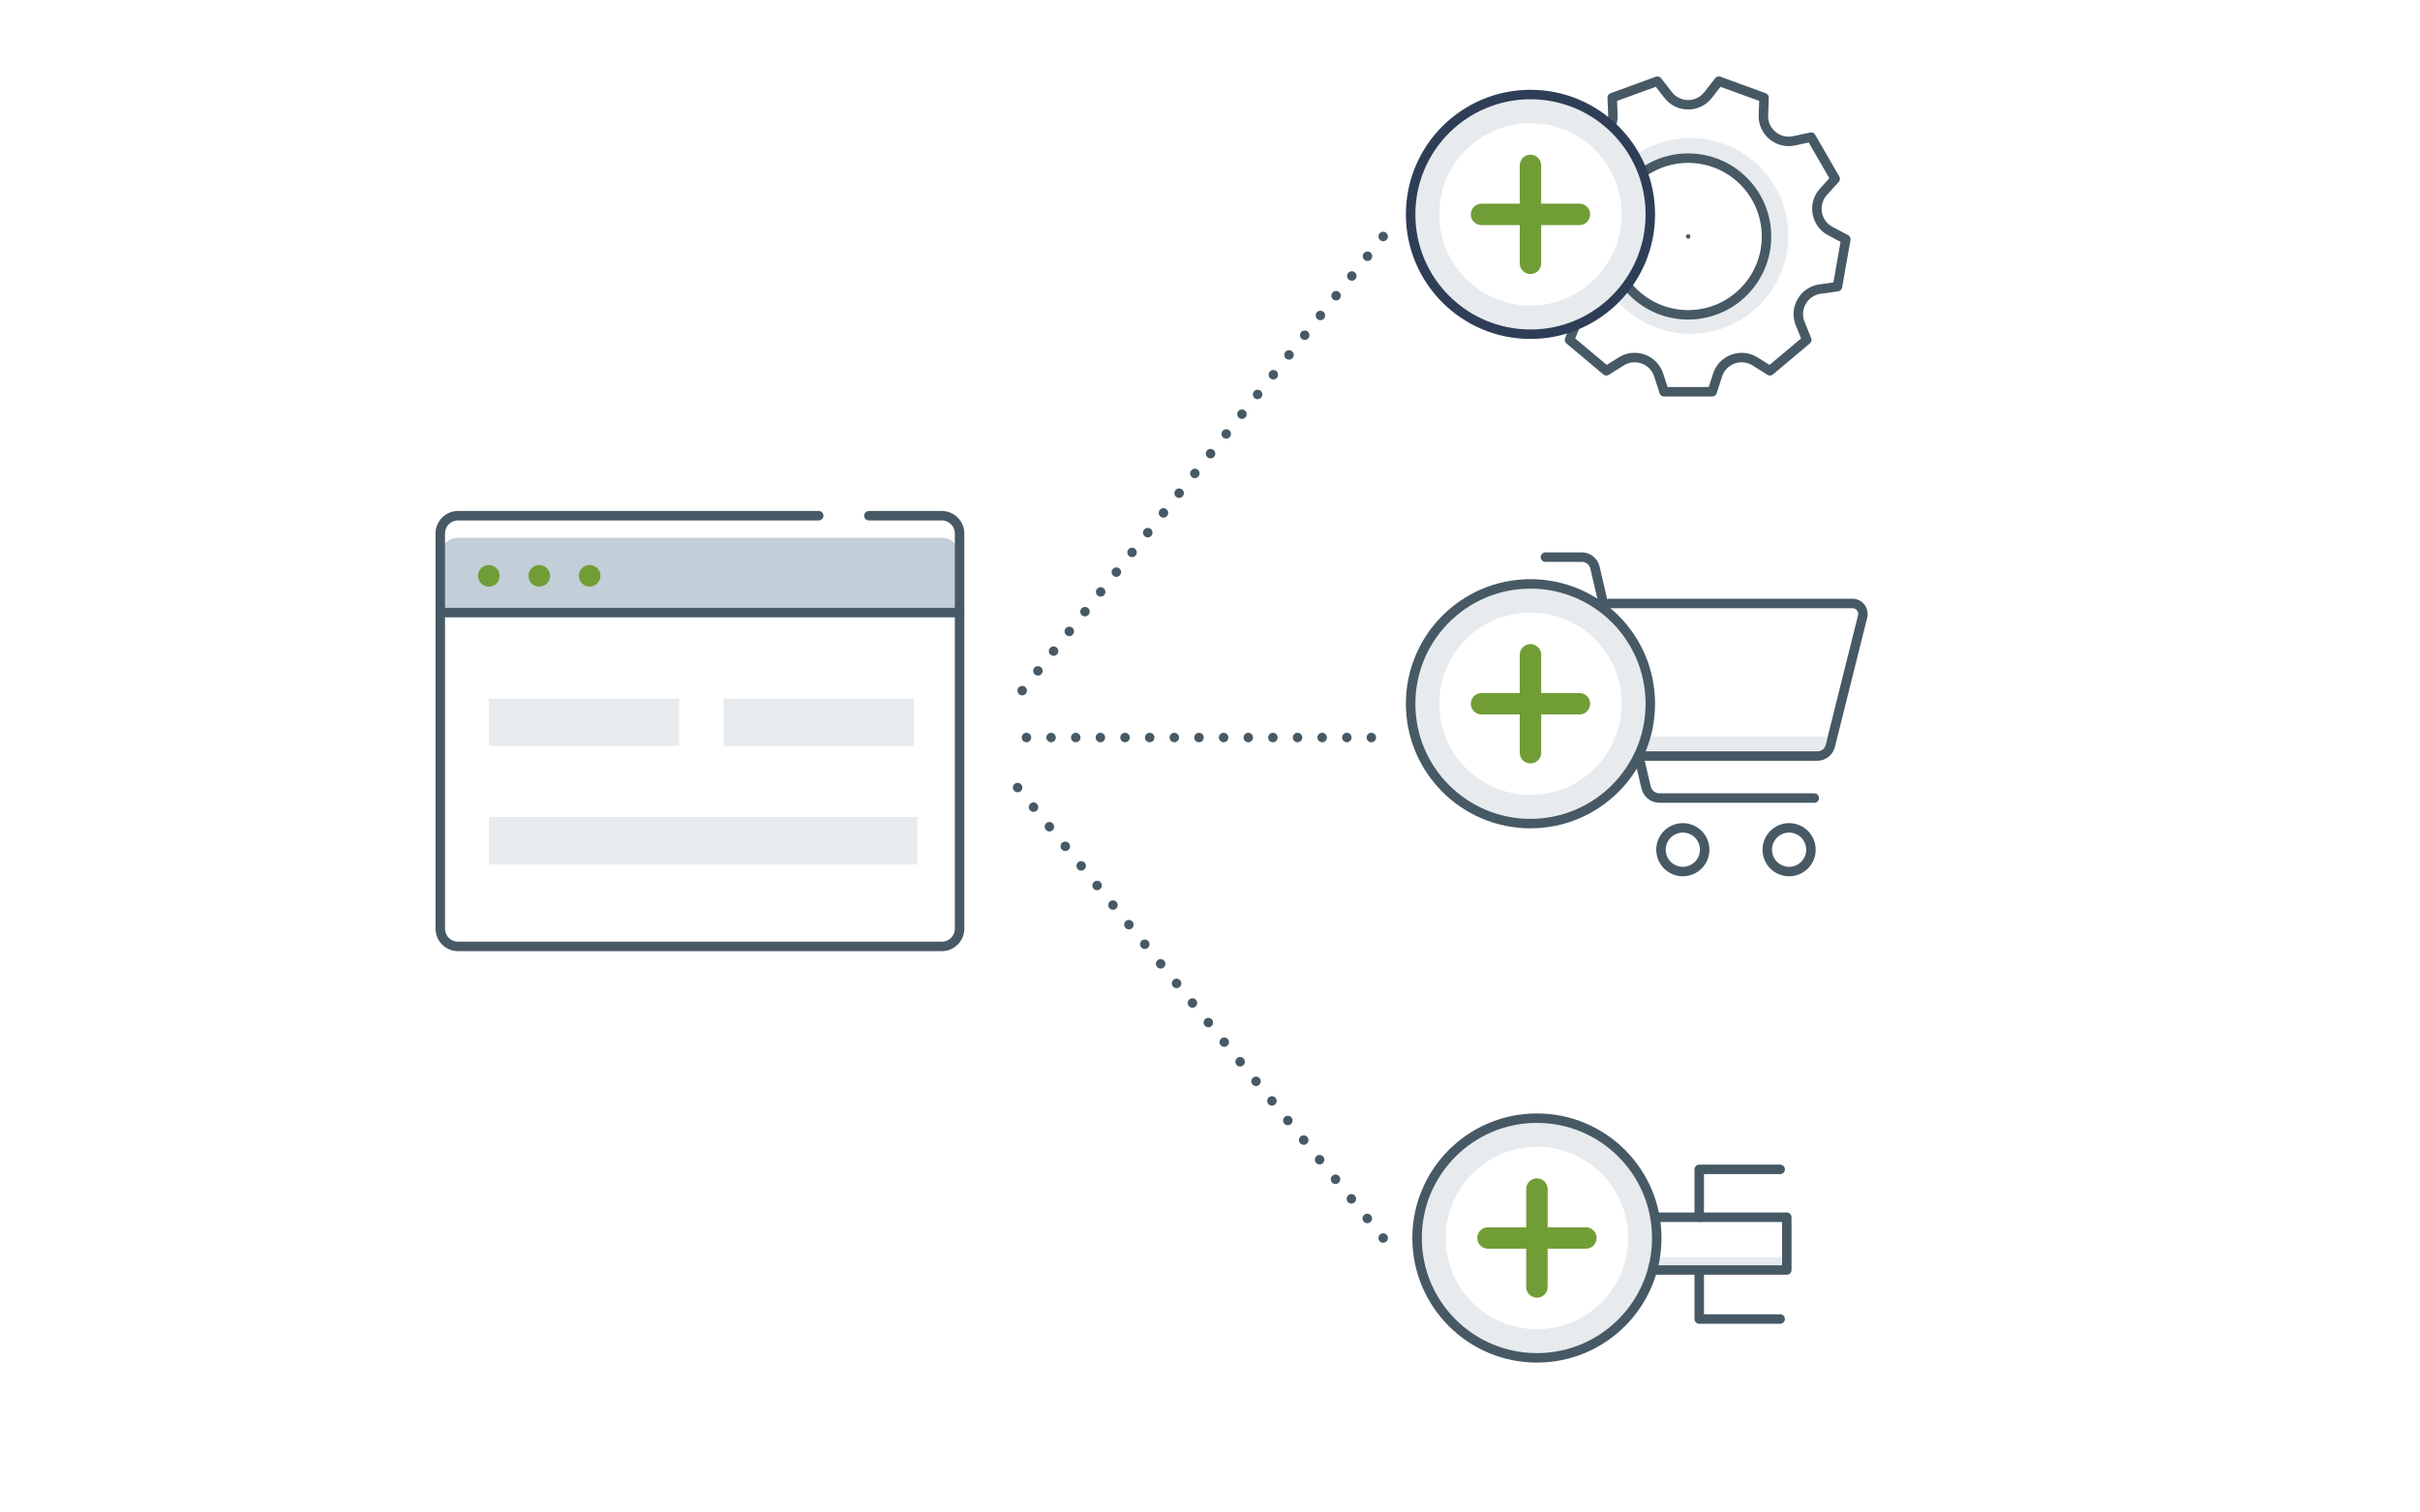 <?xml version="1.0" encoding="UTF-8"?><svg id="_イヤー_2" xmlns="http://www.w3.org/2000/svg" viewBox="0 0 544 340"><defs><style>.cls-1{stroke-dasharray:0 0 0 5.67;}.cls-1,.cls-2,.cls-3,.cls-4,.cls-5,.cls-6,.cls-7{stroke-linecap:round;stroke-linejoin:round;}.cls-1,.cls-3,.cls-4,.cls-5,.cls-6,.cls-7{stroke-width:2.13px;}.cls-1,.cls-3,.cls-4,.cls-6,.cls-7{stroke:#475965;}.cls-1,.cls-3,.cls-7{fill:none;}.cls-8,.cls-4,.cls-5{fill:#e7ebee;}.cls-9,.cls-2,.cls-6{fill:#fff;}.cls-10{fill:#c2ced8;}.cls-11{fill:#719d37;}.cls-12{fill:#475965;}.cls-2{stroke:#719d37;stroke-width:4.82px;}.cls-3{stroke-dasharray:0 0 0 5.54;}.cls-5{stroke:#2f3e57;}</style></defs><g id="icon-illustration"><g><rect class="cls-9" width="544" height="340"/><g><path class="cls-10" d="M98.97,136.97v-12.07c0-2.21,1.79-4,4-4h108.73c2.21,0,4,1.79,4,4v12.07H98.97Z"/><path class="cls-7" d="M195.32,115.93h16.39c2.21,0,4,1.79,4,4v88.82c0,2.21-1.79,4-4,4H102.97c-2.21,0-4-1.79-4-4V119.93c0-2.21,1.79-4,4-4h81.07"/><line class="cls-7" x1="98.97" y1="137.7" x2="215.71" y2="137.7"/><g><circle class="cls-11" cx="109.89" cy="129.44" r="2.43"/><circle class="cls-11" cx="121.22" cy="129.44" r="2.43"/><circle class="cls-11" cx="132.55" cy="129.44" r="2.43"/></g><rect class="cls-8" x="109.89" y="157.06" width="42.79" height="10.64"/><rect class="cls-8" x="109.89" y="183.67" width="96.32" height="10.64"/><rect class="cls-8" x="162.65" y="157.06" width="42.79" height="10.64"/></g><g><g><circle class="cls-8" cx="379.99" cy="53.03" r="22"/><circle class="cls-6" cx="379.49" cy="53.16" r="17.61"/><path class="cls-7" d="M383.97,21.36l2.42-3.11,10.16,3.7-.15,3.94c-.14,3.7,3.25,6.54,6.87,5.77l3.85-.83,5.41,9.37-2.64,2.92c-2.48,2.75-1.72,7.1,1.56,8.83l3.48,1.84-1.88,10.65-3.9,.54c-3.67,.51-5.88,4.34-4.48,7.77l1.48,3.65-8.28,6.95-3.34-2.1c-3.14-1.97-7.29-.46-8.43,3.07l-1.21,3.75h-10.81l-1.21-3.75c-1.14-3.53-5.29-5.04-8.43-3.07l-3.34,2.1-8.28-6.95,1.48-3.65c1.4-3.43-.81-7.26-4.48-7.77l-3.9-.54-1.88-10.65,3.48-1.84c3.27-1.73,4.04-6.08,1.56-8.83l-2.64-2.92,5.41-9.37,3.85,.83c3.62,.78,7.01-2.06,6.87-5.77l-.15-3.94,10.16-3.7,2.42,3.11c2.27,2.92,6.69,2.92,8.97,0Z"/><circle class="cls-12" cx="379.49" cy="53.16" r=".5"/></g><g><circle class="cls-5" cx="344.04" cy="48.19" r="26.94"/><circle class="cls-9" cx="344.04" cy="48.19" r="20.5"/><line class="cls-2" x1="333.04" y1="48.19" x2="355.04" y2="48.19"/><line class="cls-2" x1="344.04" y1="59.19" x2="344.04" y2="37.19"/></g></g><g><path class="cls-7" d="M347.4,125.24h8.19c1.41,0,2.63,.97,2.95,2.35l11.48,49.39c.33,1.42,1.59,2.42,3.04,2.42h34.78"/><path class="cls-7" d="M369.51,169.95h39c1.39,0,2.59-.94,2.93-2.29l7.27-29.09c.37-1.48-.75-2.91-2.27-2.91h-54.64"/><path class="cls-8" d="M369.74,168.74h39c1.39,0,1.49-1,1.83-2.35l.07-.29,.17-.52h-42.34"/><circle class="cls-7" cx="378.29" cy="191.01" r="4.91"/><circle class="cls-7" cx="402.18" cy="191.01" r="4.91"/></g><g><polygon class="cls-8" points="363.26 285.49 401.66 285.49 401.66 282.6 363.26 282.6 363.26 284.05 363.26 285.49"/><polygon class="cls-7" points="363.26 285.49 401.66 285.49 401.66 273.63 363.26 273.63 363.26 279.56 363.26 285.49"/></g><g><g><polyline class="cls-7" points="400.17 262.87 381.98 262.87 381.98 273.63"/><polyline class="cls-7" points="400.17 296.51 381.98 296.51 381.98 285.74"/></g><g><circle class="cls-4" cx="345.49" cy="278.3" r="26.94"/><circle class="cls-9" cx="345.49" cy="278.3" r="20.5"/><line class="cls-2" x1="334.49" y1="278.3" x2="356.49" y2="278.3"/><line class="cls-2" x1="345.49" y1="289.3" x2="345.49" y2="267.3"/></g></g><g><line class="cls-7" x1="230.74" y1="165.79" x2="230.74" y2="165.79"/><line class="cls-3" x1="236.28" y1="165.79" x2="305.5" y2="165.79"/><line class="cls-7" x1="308.27" y1="165.79" x2="308.27" y2="165.79"/></g><line class="cls-1" x1="310.93" y1="53.16" x2="226.49" y2="159.39"/><line class="cls-1" x1="310.93" y1="278.3" x2="226.49" y2="174.25"/><g><circle class="cls-4" cx="344.04" cy="158.2" r="26.94"/><circle class="cls-9" cx="344.04" cy="158.2" r="20.5"/><line class="cls-2" x1="333.04" y1="158.2" x2="355.04" y2="158.2"/><line class="cls-2" x1="344.04" y1="169.2" x2="344.04" y2="147.2"/></g></g></g></svg>